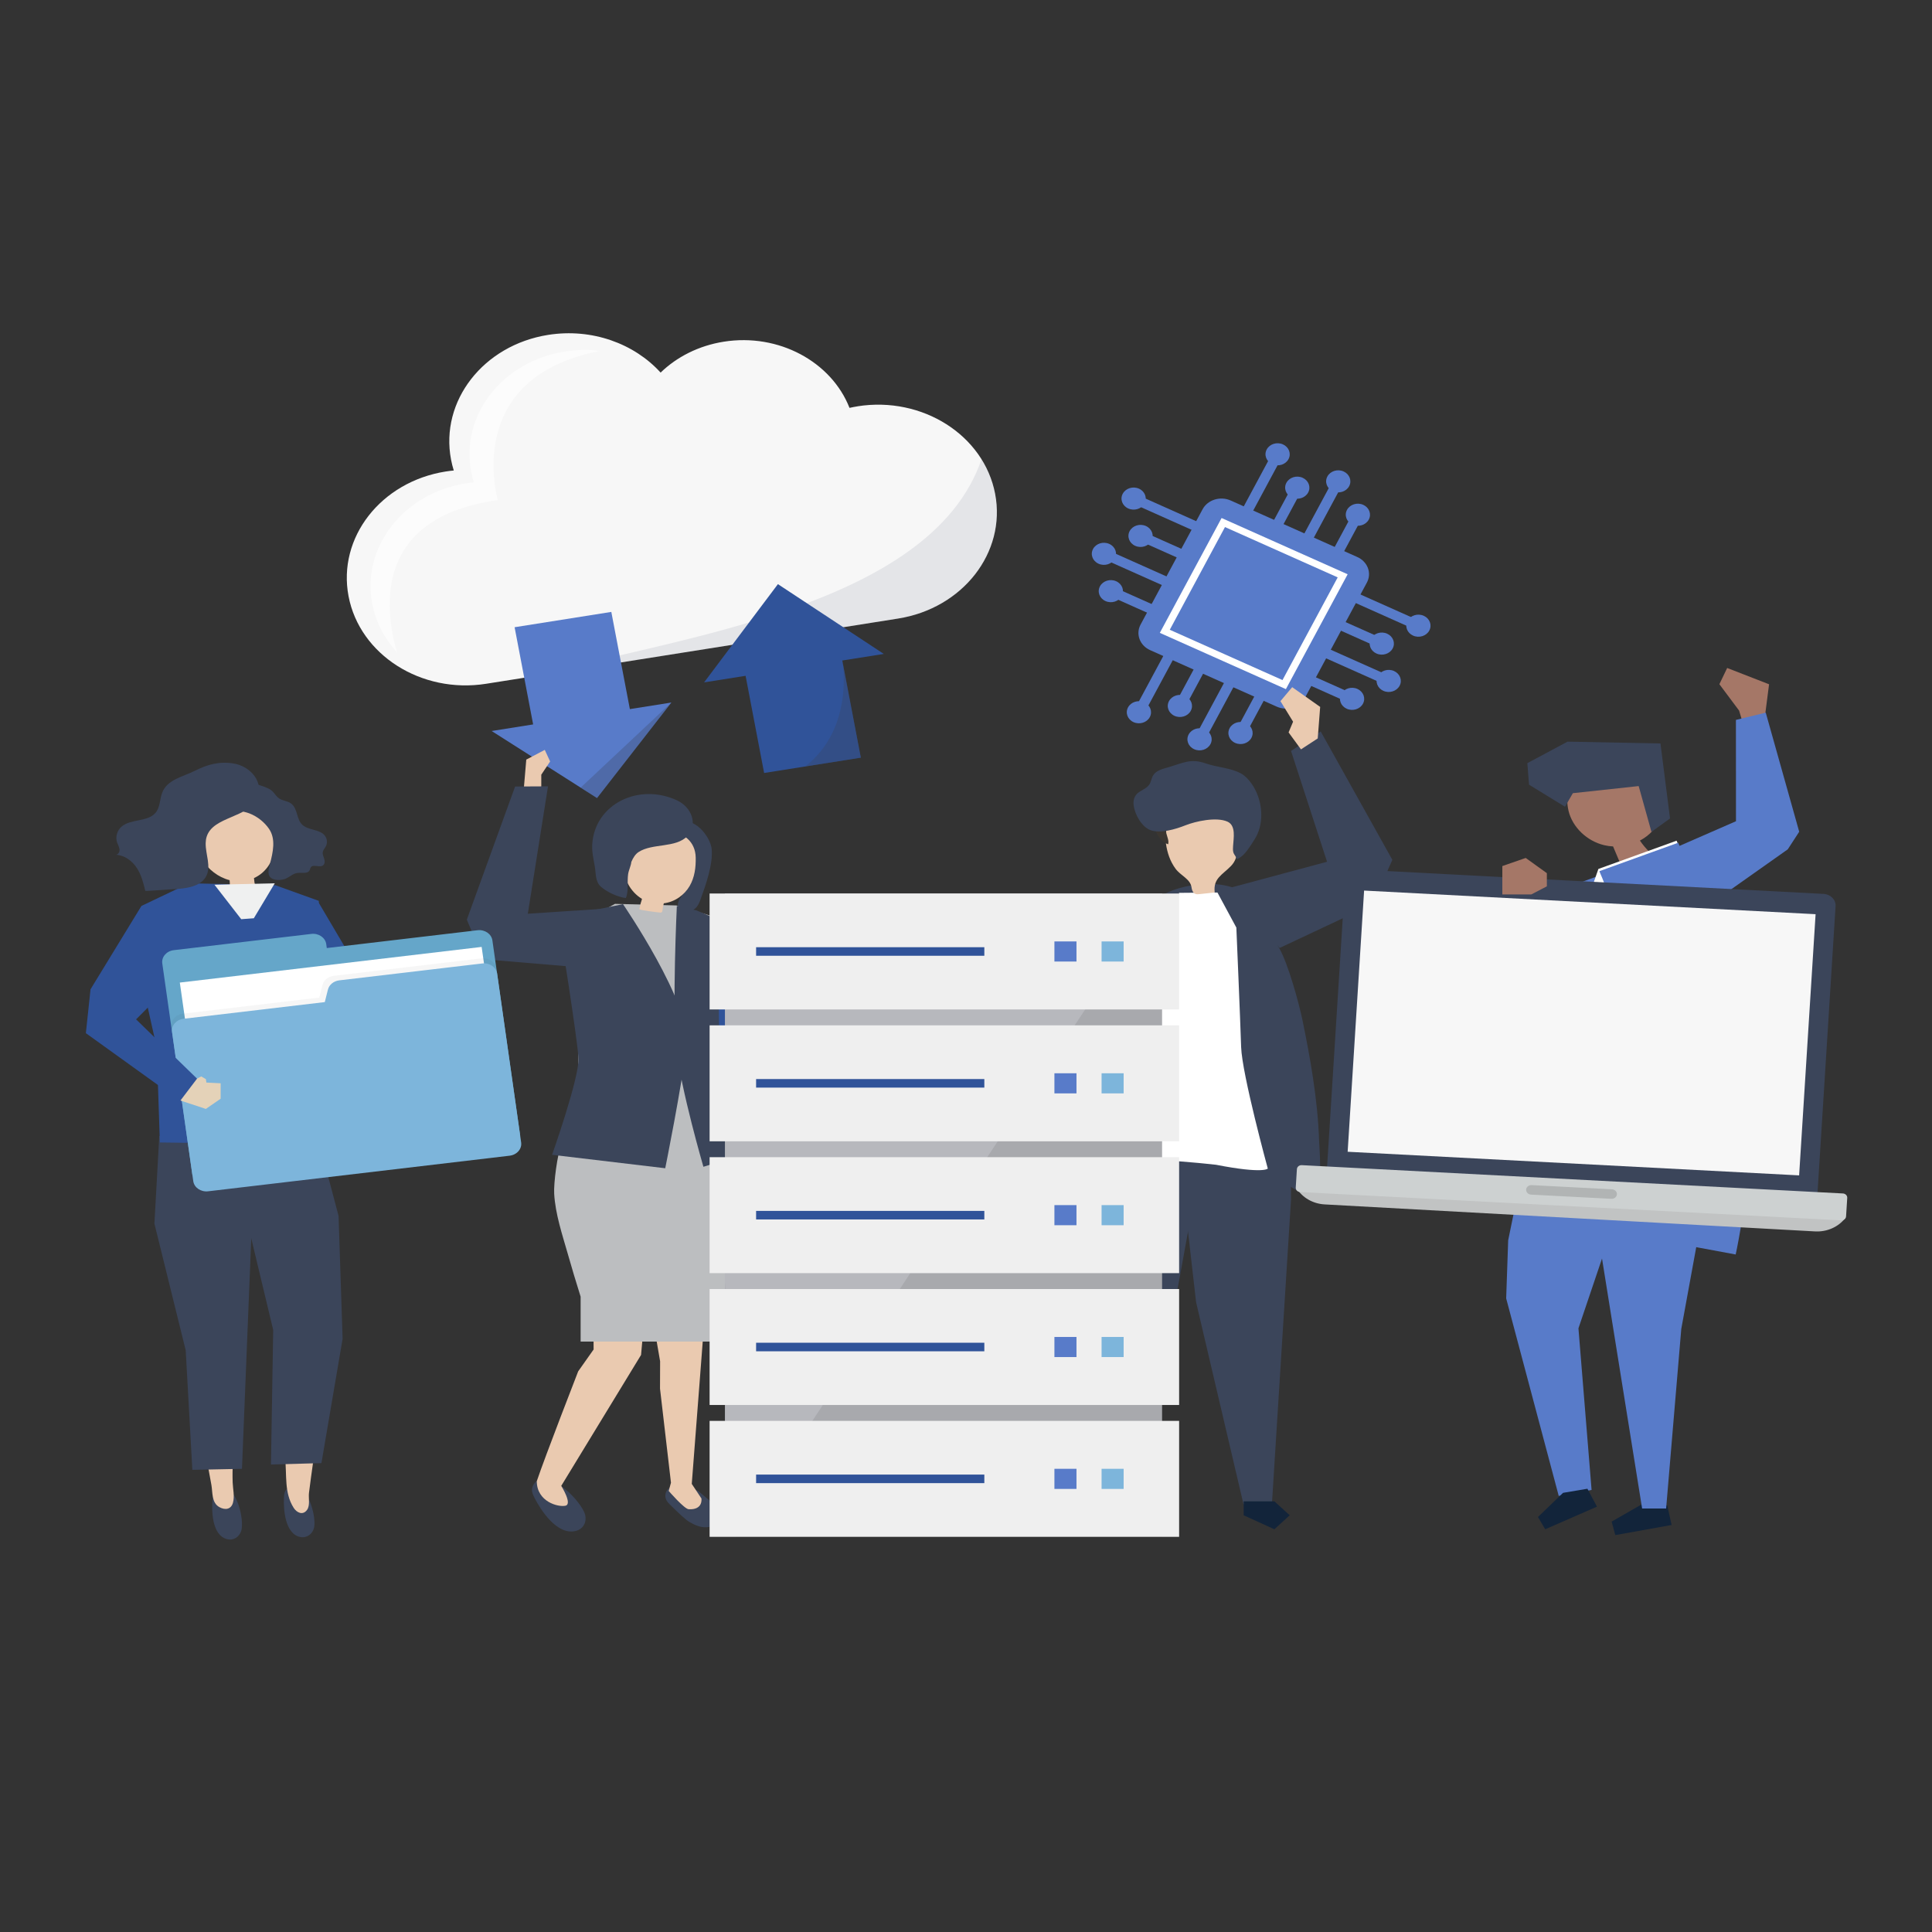 <svg xmlns="http://www.w3.org/2000/svg" viewBox="0 0 1200 1200"><rect x="0" y="0" width="1200" height="1200" fill="#333333" stroke="none"/><defs><style>      .cls-1 {        fill: #bcbec0;      }      .cls-1, .cls-2, .cls-3, .cls-4, .cls-5, .cls-6, .cls-7, .cls-8, .cls-9, .cls-10, .cls-11, .cls-12, .cls-13, .cls-14, .cls-15, .cls-16, .cls-17, .cls-18, .cls-19, .cls-20, .cls-21, .cls-22, .cls-23, .cls-24 {        stroke-width: 0px;      }      .cls-2 {        fill: #eff0f0;      }      .cls-3 {        mix-blend-mode: multiply;        opacity: .04;      }      .cls-3, .cls-10 {        fill: #272525;      }      .cls-4 {        fill: #e4d2b8;      }      .cls-5 {        opacity: .6;      }      .cls-5, .cls-22 {        fill: #fff;      }      .cls-6, .cls-18, .cls-21 {        fill: #3b455a;      }      .cls-25 {        isolation: isolate;      }      .cls-7 {        fill: #cdd1d1;      }      .cls-8 {        fill: #f7f7f7;      }      .cls-9 {        fill: #a57767;      }      .cls-10, .cls-21 {        opacity: .1;      }      .cls-11 {        fill: #12243a;      }      .cls-12 {        fill: #b7b8bd;      }      .cls-13 {        fill: #c1c3c3;      }      .cls-14 {        fill: #efefef;      }      .cls-15 {        fill: #7db5db;      }      .cls-16 {        fill: #65a6c9;      }      .cls-17 {        fill: #587bc9;      }      .cls-18 {        opacity: .3;      }      .cls-19 {        fill: #3b3631;      }      .cls-20 {        fill: #eacab0;      }      .cls-23 {        fill: #000;        opacity: .14;      }      .cls-24 {        fill: #305399;      }    </style></defs><g class="cls-25"><g id="Layer_1" data-name="Layer 1"><g><g><polygon class="cls-9" points="1095.99 446.84 1098.8 425.02 1072.78 414.89 1067.94 424.97 1080.2 441.38 1083.16 451.36 1095.99 446.84"></polygon><g><polygon class="cls-24" points="975.3 550.52 943.8 594.57 923.3 630.25 930.8 644.08 958.08 637.13 975.3 550.52"></polygon><g><polygon class="cls-17" points="1013.04 706.09 1013.04 728.39 980.4 825.05 988.56 925.42 968.16 929.14 935.51 806.46 936.76 770.37 951.84 696.75 1013.04 706.09"></polygon><polygon class="cls-11" points="970.84 927.23 955.26 942.25 959.76 949.86 991.9 935.81 985.98 924.68 970.84 927.23"></polygon><polygon class="cls-11" points="1020.22 934.09 1001.02 945.09 1003.29 953.48 1038.26 947.19 1035.58 935.07 1020.22 934.09"></polygon><path class="cls-17" d="M975.2,550.41l48.56-17.55s17.26,39.06,36.88,101.62c19.62,62.56-9.11,142.21-9.11,142.21,0,0-111.26-24.09-133.47-28.06l27.87-114.36,29.27-83.85Z"></path><polygon class="cls-17" points="987.15 732.5 1019.95 936.96 1034.86 936.96 1044.27 825.43 1064.67 713.91 987.15 732.5"></polygon><g><path class="cls-9" d="M973.59,489.03c13.22.89,25.59-9.01,38.6-6.55,8.46,1.6,15.14,8.43,17.72,16.14,1.2,3.59,1.63,7.51.45,11.08-.76,2.32-2.17,4.41-3.83,6.26-2.22,2.48-4.93,4.54-7.95,6.13,1.65,2.43,3.55,4.72,5.66,6.84-6.1,2.13-12.2,4.26-18.29,6.38-1.35-3.19-2.69-6.39-4.04-9.58-1.83-.09-3.66-.33-5.45-.75-10.83-2.56-19.8-11.2-22.22-21.38-1.13-4.77-.91-9.71-.65-14.57Z"></path><polygon class="cls-6" points="976.93 492.66 1017.81 488.24 1025.75 516.69 1037.29 508.34 1031.34 461.78 973.64 460.65 948.66 474 949.72 487.39 972.06 501.09 976.93 492.66"></polygon></g><path class="cls-22" d="M992.8,539.72l48.56-17.55s17.26,39.06,36.88,101.62c19.62,62.56-9.11,142.21-9.11,142.21,0,0-99.52-44.8-121.74-48.78l16.13-93.65,29.27-83.85Z"></path><path class="cls-17" d="M1078.97,625.12c-19.62-62.56-36.61-101.69-36.61-101.69l-48.83,17.62-.08.23c1.08,2.56,2.2,5.1,3.17,7.69,3.85,10.23,6.69,20.76,8.44,31.45,3.07,18.8,3.39,38.13,2.73,57.1-.63,18.2-2.69,36.37-6.24,54.29-4.69,23.69-12.17,46.78-21.82,69.13,45.17,8.36,98.33,18.25,98.33,18.25,0,0,20.53-91.5.91-154.07Z"></path></g><polygon class="cls-17" points="1035.44 528.77 1078.25 510.08 1078.21 447.15 1096.74 442.64 1117.52 516.61 1110.41 527.54 1049.67 570.44 1035.44 528.77"></polygon><polygon class="cls-24" points="949.03 607.84 953.87 555.56 930.36 555.56 912.39 627.37 924.83 649.41 944.84 640.5 949.03 607.84"></polygon></g></g><polygon class="cls-24" points="433.6 568.67 447.94 574.87 469.28 637.71 515.89 667.64 504.96 678.4 450.42 656.12 437.09 629.55 433.6 568.67"></polygon><g><g><path class="cls-6" d="M448.77,938.8l-15.13-12.74c-4.39-2.02-9.04-3.44-12.8-3.39-2.73.03-5,.83-6.37,2.72-1.31,1.82-1.58,4.2-.69,6.14.33.71.79,1.34,1.32,1.94h0s0,0,0,0c.45.51.94,1,1.43,1.48.31.31.66.63,1.02.98,3.13,3.09,8.38,8.13,10.46,9.27,3.06,1.67,9.78,6.12,17.72,1.11-.03-.02-.06-.05-.09-.07,2.89-1.78,3.74-4.71,3.12-7.45Z"></path><path class="cls-20" d="M436.89,827.88l-1.22,15.98-6,77.81,6,9.05s1.22,7.24-7.94,6.68c-2.73-.17-12.38-11.35-12.38-11.35l1.4-5.13-6.8-58.42.06-16.97-3.25-18.84,30.14,1.19Z"></path></g><path class="cls-6" d="M340.96,919.04c-2.82-.81-5.44-.68-7.54.84-2.02,1.46-3.18,3.83-2.98,6.09.14,1.54.85,2.97,1.56,4.37,3.65,7.22,13.9,23.53,25.66,20.54,4.94-1.26,6.81-5.85,5.81-9.91-1.51-6.12-13.09-19.22-22.51-21.92Z"></path><path class="cls-20" d="M400.23,818.55l-2.05,23.01-49.58,81.34s7.13,11.34,2.61,12.33c-4.52.99-17.78-2.45-17.8-15.26,5.21-15.51,25.7-68.19,25.7-68.19l9.59-13.59-.14-25.55,31.67,5.91Z"></path><path class="cls-1" d="M344.21,741.52c-.39-6.78,1.99-24.48,4.44-30.83,8.92-23.13,10.64-34.52,10.64-53.35s-9.17-78.51-9.17-78.51l31.85-17.42,38.18.98,21.2,6.37s4.49,75.09,5.76,99.29c.91,17.27,2.23,32.23,3.96,52.24,0,0,4.86,45.64-2.65,94.57,0,0-1.68,16.25-2.43,17.67-.1.48-.16.74-.16.74,0,0-.3,0-.31,0h-84.89s0-27.89,0-27.89c-2.83-8.95-5.51-17.94-8.08-26.95-3.27-11.46-7.62-24.34-8.34-36.93Z"></path><path class="cls-6" d="M362.17,566.68l-14.49,9.93s11.02,68.74,11.61,80.73-16.38,59.93-16.38,59.93l70.28,8.35s10.34-51.19,13.31-76.62c2.97-25.43-39.55-87.43-39.55-87.43l-24.79,5.1Z"></path><path class="cls-6" d="M432.63,565.47l14.34,6.2s-2.02,76.41,1.66,95.82c2.24,11.83,10.97,50.14,10.97,50.14l-22.7,7.08s-13.97-47.92-16.75-73.35c-2.78-25.43.25-88.67.25-88.67l12.22,2.78Z"></path><g><g><path class="cls-6" d="M429.84,537.48c1.86,6.57-2.41,13.05-6.15,18.59-1.53,2.26-3.9,5.41-1.93,7.99,2.21,2.89,7.69,2.31,10.1.15,1.7-1.53,2.54-3.6,3.27-5.61,3.26-9.04,7.8-21.71,6.91-31.21-.71-7.62-10.97-21.16-21.54-16.31-1.92.88-3.15,2.53-4.2,4.15-.63.97-1.24,1.99-1.36,3.09-.5,4.41,4.17,5.55,7.24,7.92,3.78,2.93,6.47,7.05,7.65,11.24Z"></path><path class="cls-20" d="M412.21,561.07c7.06-.82,12.96-5.31,16.12-10.72,3.16-5.41,3.91-11.64,3.79-17.71-.41-20.21-29.82-21.33-41.25-6.81-9.96,12.65.83,37.62,21.35,35.24Z"></path><path class="cls-6" d="M392.13,535.36c-.24,2.45-1.61,5.04-1.99,7.56-.69,4.63.44,10.63-1.42,14.86-5.16-.64-11.43-3.58-15.25-6.81-3.9-3.29-3.2-8.19-4.07-13.04-.81-4.49-1.84-9-1.55-13.53,1.54-24.85,28.76-38.44,52.74-27.23,9.07,4.24,13.04,15.02,6.37,22.1-7.18,7.62-21.76,4.31-30.36,9.97-1.91,1.25-3.37,3.51-4.47,6.13Z"></path></g><path class="cls-20" d="M412.8,558.98c-.36,1.5-.72,3.01-1.07,4.51-.16.69-.1,2.66-.75,3.14-.34.25-.84.21-1.29.16-1.27-.14-12.69-1.47-12.56-2.13.33-1.77.71-3.51,1.31-5.2.49-1.37.68-3.94,1.58-4.98,1.94,1.21,3.94,1.95,6.23,2.54,2.2.57,4.42,1.1,6.64,1.61-.03.12-.06.23-.08.35Z"></path></g></g><g><g><g><path class="cls-6" d="M143.46,926.38c-1.66-1.66-3.59-2.57-5.77-2.25-2.1.3-3.98,1.6-4.85,3.33-.59,1.18-.71,2.5-.83,3.79-.6,6.67-.55,22.51,9.2,24.79,4.1.96,7.49-1.7,8.58-5.05,1.65-5.05-.79-19.04-6.33-24.6Z"></path><path class="cls-20" d="M146.93,825.75l-.51,40.68c.59,18.07-2.5,36.24-1.91,54.32.14,4.16,1.33,8.54.18,12.66-1.12,4.03-4.72,4.74-8.41,2.7-4.94-2.73-4.15-9.12-4.97-13.77-2.26-12.8-4.91-25.53-7.27-38.32-1.16-6.27,1.23-15.05.71-21.39l-7.21-34.1,29.4-2.78Z"></path></g><polygon class="cls-6" points="95.91 760.02 115.34 838.67 119.47 912.95 150.29 912.32 158.67 704.55 98.93 705.54 95.91 760.02"></polygon><g><g><path class="cls-6" d="M187.54,924.9c-1.73-1.57-3.7-2.38-5.86-1.95-2.08.41-3.9,1.81-4.68,3.59-.53,1.21-.59,2.54-.65,3.84-.29,6.71.51,22.55,10.33,24.31,4.13.74,7.38-2.1,8.32-5.51,1.41-5.14-1.68-19.02-7.46-24.28Z"></path><path class="cls-20" d="M171.3,831.46l2.62,40.62c.21,11.29,1.86,22.49,3.15,33.7,1.19,10.41-.66,21.26,5.31,30.73,1.87,2.97,5.66,4.95,8.31,1.34,2.04-2.78.83-7.42,1.22-10.58,1.6-12.88,3.59-25.71,5.28-38.58.83-6.31-2.01-14.98-1.82-21.34l5.44-34.36-29.51-1.53Z"></path></g><polygon class="cls-6" points="210.29 755.21 212.8 831.56 199.65 908.77 168.3 909.63 169.69 826.06 153.1 756.77 147.53 711.41 197.27 706.06 210.29 755.21"></polygon></g><polygon class="cls-24" points="170.95 549.8 117.36 548.63 87.85 562.69 86.29 601.28 97.33 650.59 99.3 709.6 175.74 710.55 200.89 706.83 194.21 643.78 198.04 559.55 170.95 549.8"></polygon><polygon class="cls-24" points="172.88 581.7 200.79 632.54 230.89 637.99 291.15 629.59 283.76 612.42 228.5 612.42 197.29 559.55 172.88 581.7"></polygon><g><path class="cls-20" d="M167.59,508.89c-8.08-21.4-39.09-13.38-45.48,5.67-4.17,12.43,6.37,28.56,20.5,32.13.06.49.11.95.11,1.33,0,1.99.28,3.96.6,5.96.12.74,12.49-1.42,13.87-1.67.48-.09,1.02-.21,1.28-.57.5-.71-.31-2.79-.4-3.58-.11-.93-.21-1.86-.32-2.78,6.97-3.1,11.37-9.7,12.6-16.43,1.23-6.75-.34-13.62-2.77-20.05Z"></path><g><path class="cls-6" d="M147.36,489.56c-1.66,1.54-2.32,3.68-2.8,5.74-.29,1.23-.53,2.5-.24,3.72,1.15,4.86,6.44,4.6,10.53,6.17,5.04,1.93,9.39,5.49,12.22,9.58,4.42,6.41,2.43,14.66.64,21.73-.63,2.49-1.9,6.2.22,8.42,2.16,2.26,7.14,1.91,9.72.75,2.36-1.06,4.3-3.03,6.89-3.42,2.74-.42,6.45.68,7.72-1.61.35-.64.39-1.42.84-2,1.51-1.97,5.28.34,7.42-1.05,1.31-.86,1.3-2.68.86-4.12s-1.19-2.91-.88-4.37c.27-1.26,1.26-2.26,1.88-3.41,1.22-2.27.8-5.22-1.02-7.13-3.38-3.56-9.91-2.88-13.53-6.23-1.88-1.74-2.61-4.26-3.32-6.64-.7-2.38-1.55-4.89-3.56-6.5-2.49-1.99-6.08-1.65-8.54-4.02-1.44-1.39-2.4-3.2-4.02-4.41-2.13-1.59-6.31-2.82-8.96-3.63-4.21-1.29-8.92-.47-12.06,2.44Z"></path><path class="cls-6" d="M127.75,523.71c-.14,7.04,3.7,14.66.13,20.86-3.59,6.26-12.55,7.38-20.19,7.71-1.26.05-17.37,1.32-17.44,1.04-1.21-4.91-2.45-9.91-5.27-14.22-2.81-4.31-7.52-7.88-12.91-8.18,1.56-.25,2.34-1.98,2.16-3.44s-1.01-2.78-1.49-4.19c-1.18-3.45-.03-7.48,2.83-9.91,5.7-4.84,16.04-2.83,20.92-8.39,3.03-3.45,2.67-8.45,4.26-12.66,3.07-8.14,12.85-9.84,20.16-13.52,7.72-3.88,14.98-6.01,23.89-4.65,11.04,1.68,19.25,11.92,14.99,21.55-5.46,12.36-27.29,11.29-31.38,23.84-.44,1.35-.63,2.73-.66,4.14Z"></path></g></g></g><polygon class="cls-2" points="133.21 549.52 149.83 570.93 157.65 570.35 170.67 548.63 133.21 549.52"></polygon></g><g><polygon class="cls-6" points="723.77 555.43 653.55 602.11 592.32 578.01 583.34 593.06 629.71 621.84 655.71 630.69 723.77 600.83 723.77 555.43"></polygon><g><g><g><polygon class="cls-6" points="680.74 681.02 679.33 791.8 692.29 934.41 709.91 934.41 730.99 802.84 755.1 671.04 680.74 681.02"></polygon><polygon class="cls-19" points="709.81 941.18 690.75 949.86 681.23 941.18 690.75 932.5 709.81 932.5 709.81 941.18"></polygon></g><g><polygon class="cls-6" points="801.54 681.02 801.88 745.11 790 934.41 772.38 934.41 742.91 808.79 727.17 671.04 801.54 681.02"></polygon><polygon class="cls-11" points="772.48 941.18 791.54 949.86 801.06 941.18 791.54 932.5 772.48 932.5 772.48 941.18"></polygon></g></g><path class="cls-6" d="M819.86,719.61c.38,10.17.14,23.77-4.56,24.28-.88.1-1.73-.26-2.5-.6-8.17-3.62-14-8.73-22.05-12.22-8.44-3.66-18.04-5.58-27.41-6.9-13.99-2.03-28.2-3.26-42.28-3.37-12.1-.1-24.68,4.93-36.11,7.7-4.4,1.06-7.98,3.99-11.64,6.28-5.4,3.39-7.77,4.73-7.03-2.19,1.2-11.29,2.45-22.57,3.97-33.83,3.04-22.45,7.18-44.85,14.18-66.59,2.68-8.3,5.76-16.49,8.85-24.68,3.76-9.97,7.51-19.93,11.27-29.9,4.67-12.39,12.55-21.11,26.35-25.45,11.92-3.74,26.73-4.77,38.33.47,12.89,5.83,19.02,25.68,25.29,36.29,5.49,9.3,12.41,34.65,14.46,44.67,2.47,12.06,4.76,24.07,6.56,36.04,1.99,13.26,3.4,26.48,3.8,39.63.04,1.45.37,5.52.55,10.37Z"></path><path class="cls-22" d="M756.18,554.36l-23.81.21s-25.55,81.35-26.49,95.37c-.92,13.76-7.38,69.57-7.38,69.57,0,0,26.37.57,56.75,3.94,29.7,5.79,32.2,2.37,32.2,2.37,0,0-16.03-58.66-16.56-75.51-.54-17.24-2.97-74.17-2.97-74.17l-11.74-21.78Z"></path><g><path class="cls-20" d="M741.74,554.78c.28.22.6.4.97.51.74.22,1.54.14,2.32.06,3.15-.34,6.3-.68,9.45-1.02-1.04-8.79,4.6-10.78,10.09-16.43,5.57-5.73,3.85-13.45,3.54-20.47-.09-1.95-.19-3.96-1.1-5.74-1.59-3.11-5.29-4.83-8.89-5.84-9.17-2.6-19.67-1.96-27.74,2.78-2.15,1.26-4.16,2.85-5.32,4.92-1.8,3.2-1.34,7.01-.84,10.58.77,5.48,2.55,10.85,5.95,15.47,3.17,4.3,9.2,6.36,9.9,11.52.18,1.33.62,2.83,1.67,3.67Z"></path><g><path class="cls-19" d="M724.48,517.76c.54,2.21,1.67,4.44,1.08,6.64-3.85-1.19-6.37-4.78-7.73-8.42-.62-1.65-1.07-3.4-.91-5.15.16-1.75.99-3.51,2.5-4.49,2.11-1.38,5.91-.84,6.51,1.66.61,2.52-2.26,6.45-1.46,9.77Z"></path><path class="cls-6" d="M704.04,498.37c.09-2.65,1.2-5.01,3.79-6.61,2.24-1.38,4.82-2.52,6.18-4.71,1.05-1.7,1.21-3.8,2.26-5.5,1.89-3.09,6-3.99,9.58-5.04,8.94-2.62,13.75-5.64,23.22-2.29,6.73,2.38,15.43,2.7,21.68,6.17,2.61,1.45,4.83,3.78,6.65,6.38,6.31,8.99,7.83,21.64,3.72,31.02-.92,2.1-2.09,4.03-3.34,5.88-2.5,3.7-5.18,8.24-9.6,10.05-.28-1.74-1.7-2.7-2.15-4.41-.32-1.23-.21-2.52-.14-3.79.27-4.93,1.93-12.73-3.47-15.18-6.84-3.09-19.66-.3-26.24,2.32-5.83,2.32-15.66,5.33-21.87,2.85-5.77-2.3-10.45-11.48-10.26-17.14Z"></path></g></g></g><polygon class="cls-6" points="763.81 551.48 824.26 535.25 801.88 466.4 820.32 454.35 864.82 534.06 852.52 561.66 794.77 588.82 763.81 551.48"></polygon></g><polygon class="cls-20" points="514.55 666.51 524.05 669.78 515.67 682.08 503.34 682.32 497.79 674.2 514.55 666.51"></polygon><g><path class="cls-8" d="M532.63,252.38c-1.69.27-3.35.59-4.99.95-11.23-28.58-43.9-46.51-78.09-41.1-15.64,2.48-29.16,9.45-39.24,19.19-16.33-18-42.63-27.72-69.84-23.42-40.26,6.37-67.26,41.06-60.32,77.46.44,2.31,1.01,4.57,1.69,6.77-1.67.16-3.35.37-5.03.63-40.26,6.37-67.26,41.06-60.32,77.46,6.94,36.41,45.21,60.76,85.47,54.38l255.82-40.5c40.26-6.37,67.26-41.06,60.32-77.46-6.94-36.41-45.21-60.76-85.47-54.38Z"></path><path class="cls-5" d="M372.83,217.94c-7.12-.88-14.52-.8-21.99.38-38.85,6.15-64.91,39.62-58.21,74.75.42,2.23.97,4.41,1.63,6.53-1.61.15-3.23.36-4.85.61-38.85,6.15-64.91,39.62-58.21,74.75,2.2,11.54,7.67,21.82,15.39,30.21-8.16-28.28-13.81-83.84,62.52-94.54-4.35-18.62-11.88-77.95,63.72-92.7Z"></path><path class="cls-21" d="M337.2,419.15l220.57-34.92c40.26-6.37,67.26-41.06,60.32-77.46-1.48-7.78-4.4-14.99-8.46-21.49-31.65,92.96-195.19,111.07-272.43,133.87Z"></path><g><polygon class="cls-17" points="391.22 440.44 379.7 380.07 319.63 389.58 326.59 426.06 326.59 426.06 327.22 429.38 331.14 449.95 305.37 454.04 370.81 495.67 416.99 436.36 391.22 440.44"></polygon><polygon class="cls-18" points="370.81 495.67 360.64 489.21 416.99 436.36 370.81 495.67"></polygon></g><g><polygon class="cls-24" points="463.1 419.76 474.61 480.11 534.68 470.6 523.16 410.25 548.94 406.17 483.18 362.82 437.32 423.84 463.1 419.76"></polygon><path class="cls-18" d="M523.16,410.25s7.98,41.81-23.08,65.83l34.6-5.48-11.51-60.36Z"></path></g></g><g><rect class="cls-12" x="450.27" y="554.97" width="271.51" height="365.72"></rect><polygon class="cls-10" points="721.77 554.97 456.81 954.55 721.77 954.55 721.77 554.97"></polygon><g><rect class="cls-14" x="440.75" y="554.97" width="291.62" height="72.02"></rect><rect class="cls-24" x="469.63" y="588.33" width="141.76" height="5.31"></rect><rect class="cls-17" x="654.92" y="584.74" width="13.7" height="12.49"></rect><rect class="cls-15" x="684.21" y="584.74" width="13.7" height="12.49"></rect></g><g><rect class="cls-14" x="440.75" y="636.86" width="291.62" height="72.02"></rect><rect class="cls-24" x="469.63" y="670.22" width="141.76" height="5.31"></rect><rect class="cls-17" x="654.92" y="666.63" width="13.7" height="12.49"></rect><rect class="cls-15" x="684.21" y="666.63" width="13.7" height="12.49"></rect></g><g><rect class="cls-14" x="440.75" y="718.75" width="291.62" height="72.02"></rect><rect class="cls-24" x="469.63" y="752.11" width="141.76" height="5.31"></rect><rect class="cls-17" x="654.92" y="748.52" width="13.7" height="12.49"></rect><rect class="cls-15" x="684.21" y="748.52" width="13.7" height="12.49"></rect></g><g><rect class="cls-14" x="440.75" y="800.64" width="291.62" height="72.02"></rect><rect class="cls-24" x="469.63" y="834" width="141.76" height="5.31"></rect><rect class="cls-17" x="654.92" y="830.41" width="13.7" height="12.49"></rect><rect class="cls-15" x="684.21" y="830.41" width="13.7" height="12.49"></rect></g><g><rect class="cls-14" x="440.75" y="882.53" width="291.62" height="72.02"></rect><rect class="cls-24" x="469.63" y="915.89" width="141.76" height="5.31"></rect><rect class="cls-17" x="654.92" y="912.3" width="13.7" height="12.49"></rect><rect class="cls-15" x="684.21" y="912.3" width="13.7" height="12.49"></rect></g></g><g><g><path class="cls-17" d="M793.03,438.92l-78.62-35.09c-6.47-2.89-9.14-10.01-5.97-15.9l38.51-71.62c3.17-5.89,10.98-8.33,17.45-5.44l78.62,35.09c6.47,2.89,9.14,10.01,5.97,15.9l-38.51,71.62c-3.17,5.89-10.98,8.33-17.45,5.44Z"></path><polygon class="cls-22" points="798.69 428.03 720.39 393.08 758.75 321.75 837.05 356.69 798.69 428.03"></polygon><polygon class="cls-17" points="796.58 422.4 726.57 391.16 760.86 327.37 830.87 358.62 796.58 422.4"></polygon></g><g><polygon class="cls-17" points="794.26 287.62 788.39 285 769.76 319.65 775.63 322.27 794.26 287.62"></polygon><polygon class="cls-17" points="808.69 304.21 802.82 301.59 788.33 328.53 794.21 331.15 808.69 304.21"></polygon><polygon class="cls-17" points="831.66 304.91 825.79 302.29 807.16 336.93 813.03 339.55 831.66 304.91"></polygon><polygon class="cls-17" points="846.35 321.01 840.48 318.39 825.99 345.34 831.86 347.96 846.35 321.01"></polygon><path class="cls-17" d="M786.79,279.15c1.83-3.4,6.34-4.81,10.07-3.14s5.28,5.78,3.45,9.18-6.34,4.81-10.07,3.14c-3.73-1.67-5.28-5.78-3.45-9.18Z"></path><path class="cls-17" d="M824.45,295.96c1.83-3.4,6.34-4.81,10.07-3.14s5.28,5.78,3.45,9.18c-1.83,3.4-6.34,4.81-10.07,3.14-3.73-1.67-5.28-5.78-3.45-9.18Z"></path><path class="cls-17" d="M799,299.88c1.83-3.4,6.34-4.81,10.07-3.14,3.73,1.67,5.28,5.78,3.45,9.18-1.83,3.4-6.34,4.81-10.07,3.14-3.73-1.67-5.28-5.78-3.45-9.18Z"></path><path class="cls-17" d="M836.65,316.69c1.83-3.4,6.34-4.81,10.07-3.14,3.73,1.67,5.28,5.78,3.45,9.18s-6.34,4.81-10.07,3.14c-3.73-1.67-5.28-5.78-3.45-9.18Z"></path></g><g><polygon class="cls-17" points="712.56 439.56 706.69 436.94 725.32 402.29 731.19 404.91 712.56 439.56"></polygon><polygon class="cls-17" points="735.79 439.78 729.92 437.16 744.41 410.22 750.28 412.84 735.79 439.78"></polygon><polygon class="cls-17" points="750.48 455.89 744.61 453.27 763.23 418.63 769.11 421.25 750.48 455.89"></polygon><polygon class="cls-17" points="773.45 456.59 767.58 453.97 782.06 427.03 787.93 429.65 773.45 456.59"></polygon><path class="cls-17" d="M700.64,439.37c-1.83,3.4-.29,7.51,3.45,9.18,3.73,1.67,8.24.26,10.07-3.14s.29-7.51-3.45-9.18-8.24-.26-10.07,3.14Z"></path><path class="cls-17" d="M738.3,456.18c-1.83,3.4-.29,7.51,3.45,9.18,3.73,1.67,8.24.26,10.07-3.14,1.83-3.4.29-7.51-3.45-9.18-3.73-1.67-8.24-.26-10.07,3.14Z"></path><path class="cls-17" d="M726.09,435.46c-1.83,3.4-.29,7.51,3.45,9.18s8.24.26,10.07-3.14c1.83-3.4.29-7.51-3.45-9.18-3.73-1.67-8.24-.26-10.07,3.14Z"></path><path class="cls-17" d="M763.75,452.27c-1.83,3.4-.29,7.51,3.45,9.18,3.73,1.67,8.24.26,10.07-3.14s.29-7.51-3.45-9.18c-3.73-1.67-8.24-.26-10.07,3.14Z"></path></g><g><polygon class="cls-17" points="875.01 389.28 877.89 383.93 839.86 366.95 836.99 372.3 875.01 389.28"></polygon><polygon class="cls-17" points="856.81 402.42 859.69 397.07 830.11 383.88 827.24 389.22 856.81 402.42"></polygon><polygon class="cls-17" points="856.04 423.35 858.92 418 820.89 401.03 818.01 406.38 856.04 423.35"></polygon><polygon class="cls-17" points="838.36 436.73 841.24 431.38 811.67 418.18 808.79 423.53 838.36 436.73"></polygon><path class="cls-17" d="M884.31,382.47c3.73,1.67,5.28,5.78,3.45,9.18-1.83,3.4-6.34,4.81-10.07,3.14s-5.28-5.78-3.45-9.18,6.34-4.81,10.07-3.14Z"></path><path class="cls-17" d="M865.86,416.78c3.73,1.67,5.28,5.78,3.45,9.18-1.83,3.4-6.34,4.81-10.07,3.14s-5.28-5.78-3.45-9.18c1.83-3.4,6.34-4.81,10.07-3.14Z"></path><path class="cls-17" d="M861.56,393.59c3.73,1.67,5.28,5.78,3.45,9.18-1.83,3.4-6.34,4.81-10.07,3.14-3.73-1.67-5.28-5.78-3.45-9.18,1.83-3.4,6.34-4.81,10.07-3.14Z"></path><path class="cls-17" d="M843.11,427.9c3.73,1.67,5.28,5.78,3.45,9.18-1.83,3.4-6.34,4.81-10.07,3.14-3.73-1.67-5.28-5.78-3.45-9.18,1.83-3.4,6.34-4.81,10.07-3.14Z"></path></g><g><polygon class="cls-17" points="707.23 314.38 710.1 309.04 748.13 326.01 745.25 331.36 707.23 314.38"></polygon><polygon class="cls-17" points="706.98 335.55 709.85 330.2 739.43 343.4 736.55 348.74 706.98 335.55"></polygon><polygon class="cls-17" points="689.3 348.93 692.18 343.58 730.2 360.55 727.33 365.9 689.3 348.93"></polygon><polygon class="cls-17" points="688.53 369.85 691.4 364.51 720.98 377.71 718.1 383.05 688.53 369.85"></polygon><path class="cls-17" d="M707.43,303.52c-3.73-1.67-8.24-.26-10.07,3.14s-.29,7.51,3.45,9.18,8.24.26,10.07-3.14c1.83-3.4.29-7.51-3.45-9.18Z"></path><path class="cls-17" d="M688.98,337.83c-3.73-1.67-8.24-.26-10.07,3.14-1.83,3.4-.29,7.51,3.45,9.18,3.73,1.67,8.24.26,10.07-3.14,1.83-3.4.29-7.51-3.45-9.18Z"></path><path class="cls-17" d="M711.73,326.71c-3.73-1.67-8.24-.26-10.07,3.14s-.29,7.51,3.45,9.18c3.73,1.67,8.24.26,10.07-3.14,1.83-3.4.29-7.51-3.45-9.18Z"></path><path class="cls-17" d="M693.28,361.02c-3.73-1.67-8.24-.26-10.07,3.14s-.29,7.51,3.45,9.18c3.73,1.67,8.24.26,10.07-3.14,1.83-3.4.29-7.51-3.45-9.18Z"></path></g></g><polygon class="cls-20" points="818.47 458.65 819.98 439.07 802.6 426.81 795.31 435.49 803.16 448.26 800.36 454.91 808.06 465.45 818.47 458.65"></polygon><polygon class="cls-20" points="325.12 492.53 326.88 471.8 338.37 465.76 341.69 472.97 336.2 481.17 336.2 495.23 325.12 492.53"></polygon><polygon class="cls-6" points="383.84 563.83 327.84 567.54 340.38 488.41 319.94 488.51 289.95 571.23 300.37 595.8 365.63 601.29 383.84 563.83"></polygon><g><g><path class="cls-6" d="M1128.89,740.91l-304.63-15.94,11.22-178.09c.25-3.98,3.99-7.01,8.35-6.78l288.83,15.11c4.36.23,7.7,3.64,7.45,7.61l-11.22,178.09Z"></path><polygon class="cls-8" points="1117.47 730.05 837.05 715.38 847.27 553.15 1127.7 567.82 1117.47 730.05"></polygon></g><g><g><path class="cls-13" d="M1127.35,764.85l-304.58-16.77c-7.41-.41-14.06-4.3-17.54-10.28h0l340.89,18.76h0c-4.24,5.55-11.35,8.7-18.76,8.29Z"></path><path class="cls-7" d="M1143.6,757.98l-336.09-17.58c-1.58-.08-2.8-1.32-2.7-2.76l.72-11.48c.09-1.44,1.45-2.55,3.03-2.46l336.09,17.58c1.58.08,2.8,1.32,2.7,2.76l-.72,11.48c-.09,1.44-1.45,2.55-3.03,2.46Z"></path></g><path class="cls-23" d="M1000.87,744.61l-49.9-2.61c-1.79-.09-3.16-1.49-3.06-3.12h0c.1-1.63,1.64-2.88,3.43-2.79l49.9,2.61c1.79.09,3.16,1.49,3.06,3.12h0c-.1,1.63-1.64,2.88-3.43,2.79Z"></path></g></g><g><path class="cls-16" d="M202.98,588.85l-.35-2.47c-.57-4.02-4.7-6.84-9.23-6.31l-85.44,10.09c-4.53.53-7.73,4.22-7.16,8.24l18.66,131.16,203.65-24.05-17.27-121.41c-.57-4.02-4.7-6.84-9.23-6.31l-93.63,11.06Z"></path><polygon class="cls-22" points="316.16 707.69 128.69 729.82 111.69 610.29 299.16 588.15 316.16 707.69"></polygon><path class="cls-3" d="M200.29,611.8l-1.96,7.8-84.75,10.01c-4.53.53-7.73,4.22-7.16,8.24l13.17,92.61c.57,4.02,4.7,6.84,9.23,6.31l187.26-22.11c4.53-.53,7.73-4.22,7.16-8.24l-14.92-104.85c-.57-4.02-4.7-6.84-9.23-6.31l-91.78,10.84c-3.45.41-6.26,2.69-7.02,5.72Z"></path><path class="cls-15" d="M203.69,614.62l-1.96,7.8-87.7,10.36c-4.53.53-7.73,4.22-7.16,8.24l13.17,92.61c.57,4.02,4.7,6.84,9.23,6.31l187.26-22.11c4.53-.53,7.73-4.22,7.16-8.24l-14.92-104.85c-.57-4.02-4.7-6.84-9.23-6.31l-88.83,10.49c-3.45.41-6.26,2.69-7.02,5.72Z"></path></g><polygon class="cls-4" points="112.19 675.25 111.9 683.49 127.85 688.78 137.05 682.43 137.06 672.85 128.18 672.39 127.9 670.29 124.99 668.58 112.19 675.25"></polygon><polygon class="cls-24" points="87.85 562.69 56.23 614.47 53.33 641.71 111.87 683.82 122.38 669.97 84.52 633.14 94.11 623.53 87.85 562.69"></polygon><polygon class="cls-9" points="933.13 555.56 933.13 537.92 947.65 532.89 960.78 542.33 960.78 550.52 951.1 555.56 933.13 555.56"></polygon></g></g></g></svg>